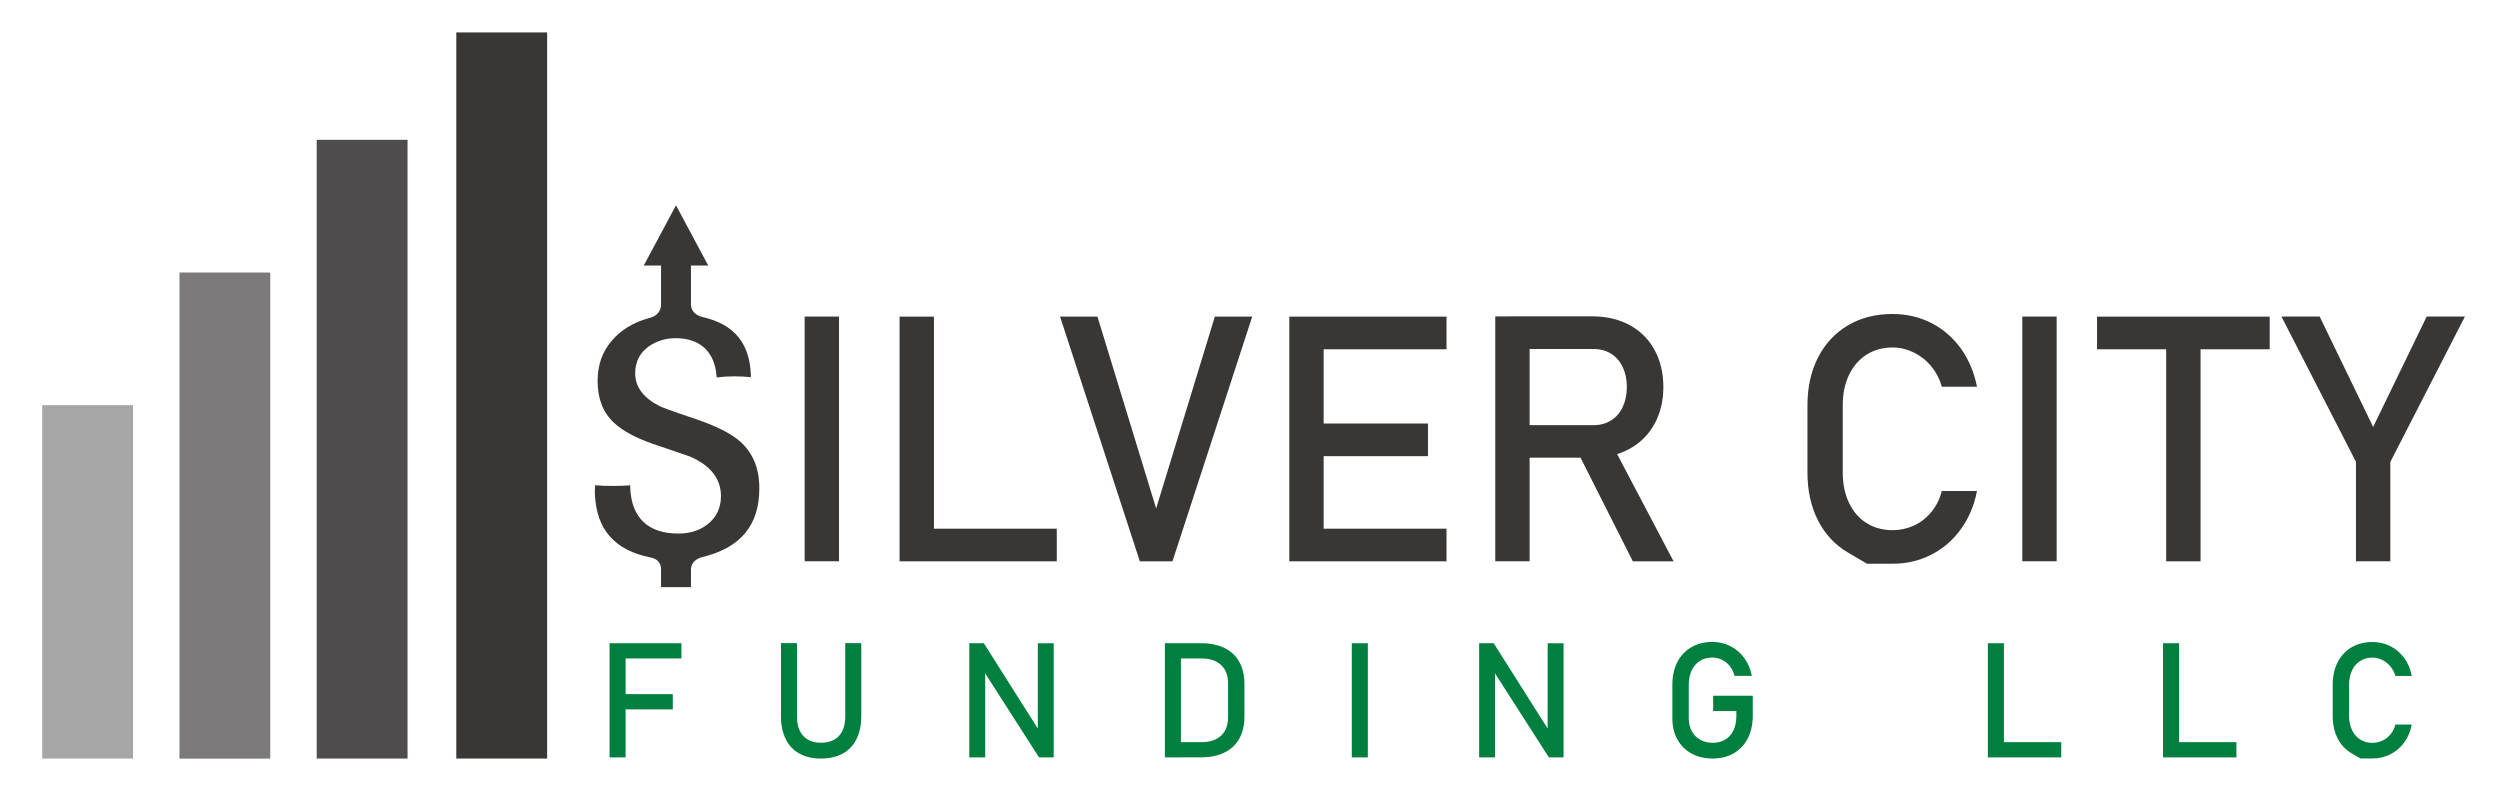 <svg xmlns="http://www.w3.org/2000/svg" id="uuid-07e39b63-7aa6-4ee5-bfa0-2b111b1cccec" viewBox="0 0 349.22 112.7"><defs><style>.uuid-cbfa915d-002b-4c92-931f-d420738ef0de{fill:#a7a6a6;}.uuid-2f1055c7-5654-4a34-b580-9a9385b6b59b{fill:#007f3e;}.uuid-8f965892-dad4-45c7-a82f-c5f0f051fb07{fill:#393636;}.uuid-745f5580-f4e8-4fde-bcd9-b4d1ef0e9eec{fill:#7b7979;}.uuid-1b3e6d61-9206-4334-bf31-f6df21936072{fill:#4f4c4d;}</style></defs><rect class="uuid-1b3e6d61-9206-4334-bf31-f6df21936072" x="44.24" y="19.53" width="12.69" height="86.43"></rect><rect class="uuid-745f5580-f4e8-4fde-bcd9-b4d1ef0e9eec" x="25.07" y="38.07" width="12.68" height="67.9"></rect><rect class="uuid-8f965892-dad4-45c7-a82f-c5f0f051fb07" x="63.74" y="4.53" width="12.69" height="101.43"></rect><rect class="uuid-cbfa915d-002b-4c92-931f-d420738ef0de" x="5.9" y="56.6" width="12.68" height="49.36"></rect><path class="uuid-8f965892-dad4-45c7-a82f-c5f0f051fb07" d="m117.2,78.4h-4.8v-34.18h4.8v34.18Z"></path><path class="uuid-8f965892-dad4-45c7-a82f-c5f0f051fb07" d="m125.66,44.23h4.8v34.18h-4.8v-34.18Zm2.4,29.62h19.56v4.56h-19.56v-4.56Z"></path><path class="uuid-8f965892-dad4-45c7-a82f-c5f0f051fb07" d="m148.08,44.23h5.22l8.2,26.8,8.2-26.8h5.22l-11.14,34.18h-4.56l-11.14-34.18Z"></path><path class="uuid-8f965892-dad4-45c7-a82f-c5f0f051fb07" d="m180.1,44.23h4.8v34.18h-4.8v-34.18Zm2.33,0h19.63v4.56h-19.63v-4.56Zm0,14.93h17.04v4.56h-17.04v-4.56Zm0,14.69h19.63v4.56h-19.63v-4.56Z"></path><path class="uuid-8f965892-dad4-45c7-a82f-c5f0f051fb07" d="m208.87,44.2h4.8v34.2h-4.8v-34.2Zm2.09,15.19h11.66c.91,0,1.72-.22,2.42-.66.71-.44,1.25-1.06,1.63-1.87.38-.81.58-1.74.58-2.79s-.19-1.98-.58-2.79c-.38-.81-.92-1.43-1.62-1.87-.7-.44-1.51-.66-2.43-.66h-11.66v-4.56h11.47c1.97,0,3.71.41,5.21,1.22,1.5.82,2.66,1.97,3.48,3.47.82,1.5,1.23,3.22,1.23,5.18s-.42,3.69-1.25,5.18c-.83,1.5-1.99,2.65-3.49,3.47-1.5.81-3.22,1.22-5.18,1.22h-11.47v-4.56Zm9.31,3.5l4.77-1.08,8.74,16.6h-5.69l-7.83-15.51Z"></path><path class="uuid-8f965892-dad4-45c7-a82f-c5f0f051fb07" d="m260.82,78.76s-.9-.53-2.69-1.58c-1.79-1.05-3.19-2.54-4.17-4.47-.99-1.93-1.48-4.16-1.48-6.7v-9.38c0-2.54.49-4.77,1.48-6.7.99-1.93,2.38-3.42,4.17-4.48,1.79-1.06,3.87-1.59,6.24-1.59,1.96,0,3.76.42,5.41,1.26,1.65.84,3.02,2.03,4.13,3.56,1.1,1.54,1.85,3.31,2.25,5.34h-4.91c-.3-1.07-.8-2.02-1.49-2.86-.7-.84-1.52-1.48-2.46-1.94-.94-.45-1.91-.68-2.91-.68-1.39,0-2.62.34-3.67,1.01-1.05.67-1.86,1.62-2.44,2.83-.58,1.21-.87,2.63-.87,4.24v9.38c0,1.6.29,3.01.87,4.23.58,1.22,1.39,2.17,2.44,2.83s2.27,1,3.67,1c1.02,0,1.99-.21,2.93-.63.93-.42,1.75-1.05,2.44-1.88.7-.83,1.19-1.82,1.49-2.96h4.91c-.39,2.02-1.14,3.8-2.26,5.34-1.11,1.54-2.49,2.72-4.14,3.56-1.65.84-3.44,1.26-5.38,1.26h-3.55Z"></path><path class="uuid-8f965892-dad4-45c7-a82f-c5f0f051fb07" d="m287.29,78.4h-4.8v-34.18h4.8v34.18Z"></path><path class="uuid-8f965892-dad4-45c7-a82f-c5f0f051fb07" d="m292.93,44.23h24.12v4.56h-24.12v-4.56Zm9.66,2.8h4.8v31.38h-4.8v-31.38Z"></path><path class="uuid-8f965892-dad4-45c7-a82f-c5f0f051fb07" d="m333.9,64.51v13.89h-4.8v-13.89l-10.41-20.29h5.34l7.47,15.42,7.48-15.42h5.34l-10.41,20.29Z"></path><path class="uuid-2f1055c7-5654-4a34-b580-9a9385b6b59b" d="m85.15,89.85h2.24v15.95h-2.24v-15.95Zm1.1,0h8.94v2.13h-8.94v-2.13Zm0,7.11h7.73v2.13h-7.73v-2.13Z"></path><path class="uuid-2f1055c7-5654-4a34-b580-9a9385b6b59b" d="m111.66,105.26c-.84-.46-1.48-1.14-1.91-2.03-.44-.89-.66-1.96-.66-3.21v-10.18h2.24v10.26c0,1.16.29,2.06.88,2.7.58.64,1.41.95,2.48.95s1.91-.32,2.5-.95c.59-.64.88-1.54.88-2.7v-10.26h2.24v10.18c0,1.25-.22,2.32-.66,3.21-.44.89-1.08,1.57-1.92,2.03-.84.46-1.85.7-3.04.7s-2.19-.23-3.02-.7Z"></path><path class="uuid-2f1055c7-5654-4a34-b580-9a9385b6b59b" d="m135.4,89.85h2.03l7.8,12.33-.26.29v-12.61h2.22v15.94h-2.05l-7.78-12.14.26-.29v12.43h-2.22v-15.94Z"></path><path class="uuid-2f1055c7-5654-4a34-b580-9a9385b6b59b" d="m162.72,89.85h2.24v15.95h-2.24v-15.95Zm1.51,13.82h3.61c1.18,0,2.09-.31,2.74-.92.65-.61.97-1.47.97-2.58v-4.69c0-1.11-.32-1.97-.97-2.58-.65-.61-1.56-.92-2.74-.92h-3.61v-2.13h3.54c1.28,0,2.37.22,3.28.67.91.45,1.6,1.1,2.07,1.95.48.86.71,1.89.71,3.09v4.52c0,1.21-.24,2.24-.71,3.09-.48.86-1.17,1.51-2.08,1.95-.91.45-2.01.67-3.29.67h-3.53v-2.13Z"></path><path class="uuid-2f1055c7-5654-4a34-b580-9a9385b6b59b" d="m191.07,105.8h-2.24v-15.95h2.24v15.95Z"></path><path class="uuid-2f1055c7-5654-4a34-b580-9a9385b6b59b" d="m206.62,89.85h2.03l7.8,12.33-.26.29v-12.61h2.22v15.94h-2.05l-7.78-12.14.26-.29v12.43h-2.22v-15.94Z"></path><path class="uuid-2f1055c7-5654-4a34-b580-9a9385b6b59b" d="m244.84,97.21v2.79c0,1.18-.23,2.23-.69,3.13-.46.9-1.11,1.6-1.96,2.09-.84.49-1.82.74-2.93.74s-2.12-.23-2.97-.7c-.85-.46-1.51-1.12-1.98-1.97-.47-.85-.7-1.83-.7-2.95v-4.71c0-1.19.23-2.23.69-3.13.46-.9,1.11-1.6,1.96-2.09.84-.49,1.82-.74,2.93-.74.91,0,1.76.2,2.53.59.77.39,1.42.95,1.94,1.66.52.72.87,1.55,1.05,2.49h-2.42c-.13-.53-.36-.99-.67-1.38-.31-.38-.68-.68-1.11-.88-.42-.2-.86-.3-1.32-.3-.66,0-1.24.16-1.73.47-.5.31-.88.76-1.15,1.32s-.41,1.23-.41,1.98v4.71c0,.69.14,1.29.42,1.8.28.52.67.92,1.18,1.2.51.29,1.1.43,1.76.43s1.24-.15,1.73-.44c.5-.3.88-.73,1.15-1.29.27-.56.41-1.23.41-2.01v-.69h-3.24v-2.14h5.53Z"></path><path class="uuid-2f1055c7-5654-4a34-b580-9a9385b6b59b" d="m277.68,89.85h2.24v15.95h-2.24v-15.95Zm1.12,13.82h9.13v2.13h-9.13v-2.13Z"></path><path class="uuid-2f1055c7-5654-4a34-b580-9a9385b6b59b" d="m302.15,89.85h2.24v15.95h-2.24v-15.95Zm1.12,13.82h9.13v2.13h-9.13v-2.13Z"></path><path class="uuid-2f1055c7-5654-4a34-b580-9a9385b6b59b" d="m329.75,105.96s-.42-.24-1.26-.73-1.49-1.18-1.95-2.08c-.46-.9-.69-1.94-.69-3.13v-4.38c0-1.19.23-2.23.69-3.13.46-.9,1.11-1.6,1.95-2.09.84-.49,1.81-.74,2.91-.74.91,0,1.76.2,2.52.59.77.39,1.41.95,1.93,1.66s.86,1.55,1.05,2.49h-2.29c-.14-.5-.37-.94-.7-1.33-.33-.39-.71-.69-1.15-.91-.44-.21-.89-.32-1.36-.32-.65,0-1.22.16-1.71.47-.49.31-.87.76-1.14,1.32s-.41,1.23-.41,1.98v4.38c0,.75.14,1.4.41,1.97s.65,1.01,1.14,1.32c.49.31,1.06.47,1.71.47.48,0,.93-.1,1.37-.3.44-.2.82-.49,1.14-.88.33-.39.56-.85.7-1.38h2.29c-.18.94-.53,1.77-1.05,2.49-.52.72-1.16,1.27-1.93,1.66-.77.39-1.61.59-2.51.59h-1.66Z"></path><path class="uuid-8f965892-dad4-45c7-a82f-c5f0f051fb07" d="m92.34,82.04v-2.57c0-.64-.38-1.4-1.43-1.59-5.05-1-7.61-3.91-7.81-8.88-.02-.35,0-.76.03-1.22.75.07,1.6.1,2.55.1.87,0,1.66-.03,2.36-.09v.45c.21,4.13,2.53,6.29,6.71,6.29,1.58,0,2.93-.41,4-1.22,1.3-.98,1.96-2.33,1.96-4.01,0-2.42-1.45-4.28-4.32-5.52-1.18-.42-2.9-1-5.23-1.79-2.45-.86-4.27-1.86-5.42-2.96-1.53-1.45-2.26-3.35-2.26-5.81,0-2.19.62-4,1.91-5.55,1.29-1.55,3.08-2.65,5.34-3.26,1.49-.37,1.61-1.5,1.61-1.84v-5.48h-2.41l4.5-8.41,4.5,8.41h-2.41v5.43c0,.42.17,1.44,1.7,1.79,4.33.99,6.51,3.64,6.67,8.09,0,.07,0,.17,0,.29-.73-.08-1.52-.12-2.36-.12-.77,0-1.57.05-2.41.15,0-.05-.01-.09-.02-.13-.24-3.42-2.28-5.35-5.73-5.35-1.43,0-2.72.41-3.82,1.21-1.19.86-1.82,2.14-1.82,3.7,0,1.9,1.15,3.44,3.41,4.58.31.15,1.15.5,4.91,1.76,2.93.98,5.07,2.06,6.36,3.2,1.79,1.62,2.66,3.75,2.66,6.53,0,5.16-2.61,8.3-7.97,9.6-1.43.38-1.58,1.34-1.58,1.74v2.46h-4.19Z"></path></svg>